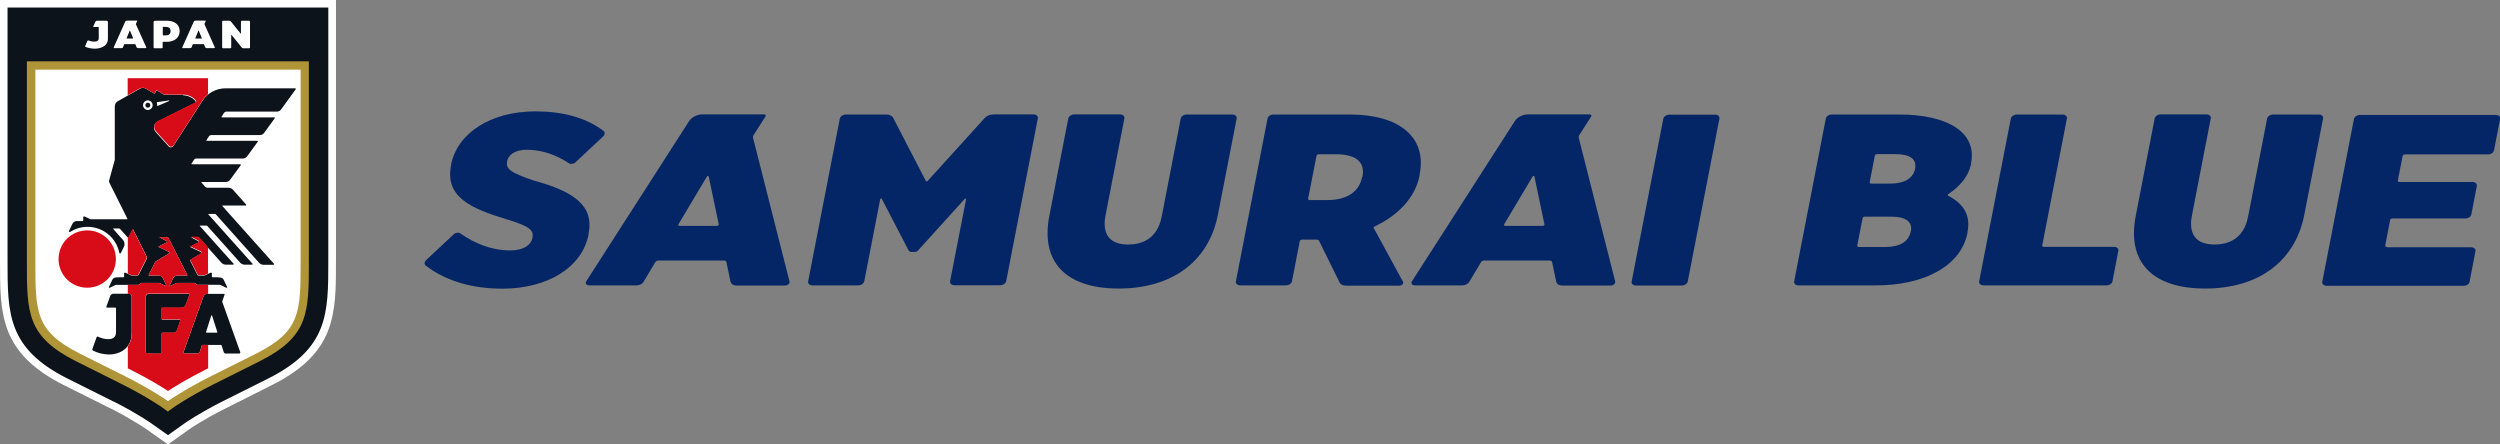 <?xml version="1.0" encoding="UTF-8"?>
<svg id="_レイヤー_2" data-name="レイヤー_2" xmlns="http://www.w3.org/2000/svg" viewBox="0 0 182.3 32.41">
  <rect x="0" y="0" width="182.3" height="32.41" fill="#808080" stroke="none"/>
  <defs>
    <style>
      .cls-1 {
        fill: #052666;
      }

      .cls-2 {
        fill: #0d131a;
      }

      .cls-3 {
        fill: #fff;
      }

      .cls-4 {
        fill: #b09538;
      }

      .cls-5 {
        fill: #d80c18;
      }
    </style>
  </defs>
  <g id="_マスターデータ" data-name="マスターデータ">
    <g>
      <g>
        <g>
          <path class="cls-1" d="M142.05,14.28s-.04-.07,0-.11c.89-.59,1.51-1.34,1.68-2.21v-.06c.45-2.25-1.73-3.55-5.22-3.55h-4.94c-.21,0-.4.13-.43.29l-2.31,11.88c-.03.16.11.29.32.29h5.65c3.49,0,6.2-1.4,6.67-3.83v-.06c.26-1.29-.36-2.12-1.44-2.66ZM136.71,11.35c.01-.06.09-.11.17-.11h1.35c1.02,0,1.55.35,1.42,1.04v.02c-.15.73-.81,1.09-1.84,1.09h-1.35c-.08,0-.14-.05-.12-.11l.37-1.92ZM139.33,16.88c-.15.75-.82,1.13-1.84,1.13h-1.94c-.08,0-.14-.05-.12-.11l.39-1.99c.01-.06.09-.11.17-.11h1.94c1.02,0,1.55.36,1.41,1.07v.02Z"/>
          <path class="cls-1" d="M148.92,17.89l1.8-9.25c.03-.16-.11-.29-.32-.29h-3.33c-.21,0-.4.13-.44.29l-2.31,11.88c-.03.16.11.29.32.29h8.97c.21,0,.4-.13.43-.29l.43-2.23c.03-.16-.11-.29-.32-.29h-5.11c-.08,0-.14-.05-.12-.11Z"/>
          <path class="cls-1" d="M169.09,8.35h-3.33c-.21,0-.4.13-.44.29l-1.39,7.16c-.33,1.68-1.51,2.03-2.45,2.03-1.79,0-1.8-1.31-1.65-2.09l1.38-7.11c.03-.16-.11-.29-.32-.29h-3.33c-.21,0-.4.13-.44.29l-1.38,7.1c-.66,3.37,1.19,5.31,5.06,5.31s6.56-1.96,7.23-5.38l1.37-7.02c.03-.16-.11-.29-.32-.29Z"/>
          <path class="cls-1" d="M174.05,18.01c-.08,0-.14-.05-.12-.11l.36-1.86c.01-.06.09-.11.17-.11h5.32c.21,0,.4-.13.43-.29l.4-2.08c.03-.16-.11-.29-.32-.29h-5.32c-.08,0-.14-.05-.12-.11l.35-1.79c.01-.06.09-.11.17-.11h6.05c.21,0,.4-.13.44-.29l.45-2.3c.03-.16-.11-.29-.32-.29h-9.9c-.21,0-.4.13-.44.29l-2.31,11.88c-.03.16.11.29.32.29h9.99c.21,0,.4-.13.43-.29l.43-2.23c.03-.16-.11-.29-.32-.29h-6.13Z"/>
        </g>
        <g>
          <path class="cls-1" d="M53.28,20.56c.03.15.2.26.4.26h3.56c.2,0,.37-.15.33-.3l-2.66-10.48c-.01-.05,0-.12.03-.17l.88-1.38c.05-.07,0-.15-.11-.15h-4.48c-.4,0-.79.2-.98.49l-7.5,11.68c-.1.15.01.3.21.3h3.47c.21,0,.41-.11.5-.26l.86-1.44c.04-.06.12-.11.21-.11h4.8c.09,0,.15.04.17.11l.3,1.44ZM51.54,12.87c.03-.05.13-.05.14,0l.73,3.49c.01.05-.05.11-.12.11h-2.74c-.07,0-.11-.06-.08-.11l2.08-3.49Z"/>
          <path class="cls-1" d="M113.49,20.56c.03.15.2.26.4.26h3.56c.2,0,.37-.15.33-.3l-2.66-10.48c-.01-.05,0-.12.03-.17l.88-1.38c.05-.07,0-.15-.11-.15h-4.48c-.4,0-.79.2-.98.49l-7.5,11.68c-.1.15.01.3.21.3h3.47c.21,0,.41-.11.5-.26l.86-1.44c.04-.06.12-.11.21-.11h4.8c.09,0,.15.04.17.11l.3,1.44ZM111.75,12.87c.03-.05.13-.05.14,0l.73,3.49c.01.05-.05.11-.12.11h-2.74c-.07,0-.11-.06-.08-.11l2.08-3.49Z"/>
          <path class="cls-1" d="M100.18,16.66c-.03-.05,0-.12.07-.15,1.67-.8,2.95-2.07,3.27-3.73v-.07c.55-2.76-1.57-4.36-5.06-4.36h-5.6c-.21,0-.4.13-.43.29l-2.31,11.88c-.03.16.11.29.32.29h3.33c.21,0,.4-.13.44-.29l.57-2.94c.01-.06.09-.11.17-.11h.87c.05,0,.11,0,.16,0,.09,0,.18.03.21.1l1.49,3.02c.07.15.25.24.47.24h3.9c.18,0,.32-.15.26-.28l-2.12-3.89ZM99.33,12.89c-.22,1.13-1.15,1.7-2.56,1.7h-1.26c-.08,0-.14-.05-.12-.11l.61-3.12c.01-.06.09-.11.17-.11h1.26c1.41,0,2.13.54,1.92,1.62v.03Z"/>
          <path class="cls-1" d="M38.99,13.19c-1.81-.61-2.11-.88-2.01-1.43v-.02c.09-.42.54-.82,1.43-.82,1.13,0,2.2.4,3.07.98.13.09.35.06.48-.06l2.02-1.89c.13-.13.16-.3.03-.4-1.26-.97-2.99-1.43-4.96-1.43-3.3,0-5.71,1.61-6.16,3.89v.05c-.45,2.27,1.38,3.13,4.08,3.94,1.68.5,1.95.81,1.86,1.31v.04c-.1.48-.6.91-1.62.91-1.37,0-2.61-.51-3.64-1.24-.13-.09-.34-.06-.47.05l-2.03,1.9c-.13.13-.15.3-.02.4,1.49,1.15,3.45,1.68,5.57,1.68,3.27,0,5.83-1.52,6.3-3.96v-.04c.42-2.13-1.19-3.1-3.93-3.87Z"/>
          <path class="cls-1" d="M72.41,8.35c-.23,0-.47.1-.61.26l-4.17,4.6s-.1.03-.11,0l-2.38-4.6c-.08-.16-.28-.26-.51-.26h-2.95c-.21,0-.4.13-.44.29l-2.31,11.88c-.03.16.11.29.32.29h3.33c.21,0,.4-.13.44-.29l1.17-6.02s.08-.06.1-.02l1.98,3.81s.09.08.16.08h.3c.07,0,.14-.03.19-.08l3.44-3.8s.1-.02.09.02l-1.17,6c-.03.16.11.29.32.29h3.33c.21,0,.4-.13.44-.29l2.31-11.88c.03-.16-.11-.29-.32-.29h-2.94Z"/>
          <path class="cls-1" d="M89.86,8.35h-3.33c-.21,0-.4.13-.43.29l-1.39,7.16c-.33,1.68-1.51,2.03-2.45,2.03-1.79,0-1.8-1.31-1.65-2.09l1.38-7.11c.03-.16-.11-.29-.32-.29h-3.33c-.21,0-.4.13-.44.29l-1.38,7.1c-.66,3.37,1.19,5.31,5.06,5.31s6.56-1.96,7.23-5.38l1.37-7.02c.03-.16-.11-.29-.32-.29Z"/>
          <path class="cls-1" d="M123.07,20.53c-.03.16-.23.29-.44.29h-3.33c-.21,0-.35-.13-.32-.29l2.31-11.88c.03-.16.23-.29.44-.29h3.33c.21,0,.35.13.32.29l-2.31,11.88Z"/>
        </g>
      </g>
      <g>
        <path class="cls-3" d="M0,0v19.05c0,3.89,0,6.7,4.69,9.05.84.42,2.51,1.26,3.36,1.68h.02c1.64.84,2.63,1.53,2.64,1.54l1.22.86.32.23.32-.23,1.22-.87s.99-.7,2.64-1.52c.84-.42,2.53-1.27,3.38-1.7,4.69-2.35,4.69-5.16,4.69-9.05V0H0Z"/>
        <path class="cls-2" d="M.55.55v18.5c0,3.83,0,6.36,4.38,8.56.84.42,2.51,1.26,3.36,1.68h.02c1.7.86,2.71,1.57,2.72,1.58l1.22.86,1.22-.87s1.01-.71,2.71-1.57c.85-.42,2.53-1.27,3.38-1.69,4.38-2.2,4.38-4.73,4.38-8.56V.55H.55Z"/>
        <path class="cls-4" d="M1.96,4.47v14.58c0,3.77,0,5.49,3.6,7.3.84.42,2.53,1.27,3.38,1.69,1.81.91,2.89,1.67,2.9,1.68l.4.29.4-.29s1.09-.77,2.9-1.68c.85-.42,2.53-1.27,3.38-1.69,3.6-1.81,3.6-3.53,3.6-7.3V4.47H1.96Z"/>
        <path class="cls-3" d="M21.92,19.05c0,3.72,0,5.11-3.27,6.75l-3.38,1.69c-1.86.94-2.97,1.72-2.98,1.73l-.04.03-.04-.03s-1.12-.79-2.98-1.73l-3.38-1.69c-3.27-1.64-3.27-3.03-3.27-6.75V5.08h19.34v13.97Z"/>
        <g>
          <path class="cls-2" d="M13.29,22.43c.11,0,.21-.07.25-.17l.28-.78s-.01-.05-.04-.05h-2.94c-.11,0-.2.09-.2.2v4.06c0,.06.05.1.11.1h.93c.06,0,.11-.05.11-.1v-1.38s.02-.04.04-.04h.82c.11,0,.21-.07.25-.17l.26-.74s-.01-.05-.04-.05h-1.29s-.04-.02-.04-.04v-.78s.02-.04.04-.04h1.47Z"/>
          <g>
            <path class="cls-2" d="M16.32,25.69c.02.05.07.09.13.09h.99c.06,0,.1-.05.08-.1l-1.31-3.66s0-.04,0-.06l.17-.48s-.01-.05-.04-.05h-1.25c-.11,0-.21.07-.25.17l-1.46,4.08c-.02.05.02.1.08.1h.97c.06,0,.11-.04.13-.09l.16-.5s.03-.04.05-.04h1.34s.05.02.05.04l.16.5ZM15.42,23s.03-.02.04,0l.39,1.22s0,.04-.03.04h-.77s-.03-.02-.03-.04l.39-1.22Z"/>
            <path class="cls-2" d="M8.26,21.42c-.1,0-.18.06-.22.15l-.29.81s0,.05.04.05h.63s.04.02.04.04v1.75c0,.68-.81.57-1.31.33-.04-.02-.1,0-.11.05l-.3.84c-.02.05,0,.11.05.13.33.17.76.28,1.19.28s1.62-.21,1.62-1.58v-2.65c0-.11-.09-.2-.2-.2h-1.15Z"/>
          </g>
        </g>
        <g>
          <path class="cls-5" d="M8.45,18.89c0,1.15-.93,2.09-2.09,2.09s-2.09-.93-2.09-2.09.93-2.09,2.09-2.09,2.09.94,2.09,2.09Z"/>
          <path class="cls-2" d="M13.38,6.91h-1.36s-.06,0-.08-.02l-.48-.29s-.06,0-.07.02l-.09.18s-.04.03-.06.02l-.6-.35c-.07-.04-.14-.06-.22-.06s-.15.02-.22.06l-1.61.91c-.14.08-.22.22-.22.38v3.84s0,.06-.01.09l-.4,1.46c-.02.06-.01.12.02.18l1.31,2.62s0,.04-.02.04h-2.64s-.06,0-.08-.02l-.39-.19s-.09,0-.09.05v.25s-.02.04-.04.04h-.43c-.13,0-.26.08-.32.2l-.26.54s0,.04.02.05c.02.01.05.01.07,0,.37-.23.8-.37,1.27-.37,1.15,0,2.11.82,2.32,1.9,0,.02.02.04.05.04s.05-.01.06-.03l.22-.44c.09-.17.06-.38-.07-.52l-.71-.8s0-.03.01-.03h.42s.05.01.07.03l.54.6s.09.03.11-.01l.27-.54s.03-.02.04,0l1.01,2.02s.01.05,0,.08l-.62,1.21s-.04.04-.06.04h-.43s-.06,0-.08-.02l-.39-.19s-.09,0-.09.05v.25s-.02.04-.04.04h-.37c-.27,0-.38.04-.45.18l-.25.53s0,.04.01.05c.02.01.04.01.06,0l.39-.19s.05-.02.08-.02h1.6c.06,0,.11-.03.14-.09h0s.04-.05.06-.05h1.29s.06,0,.08.02l.4.19s.04,0,.06,0c.02-.01.02-.03.01-.05l-.25-.52c-.07-.14-.19-.18-.42-.18h-.59s-.03-.02-.02-.04l.47-.93s.03-.05.06-.06l.97-.59s.03-.07,0-.09l-.77-.37s-.02-.03,0-.04l.59-.29s.04-.07,0-.09l-.52-.28s0-.02,0-.02h.57s.05.02.06.04l1.39,2.72s0,.04-.02.04h-.59c-.23,0-.34.05-.42.18l-.25.52s0,.04.01.05c.02.01.04.02.06,0l.4-.19s.05-.02.08-.02h1.29s.05.02.06.04h0c.03.07.08.1.14.1h1.6s.06,0,.08.02l.39.19s.04,0,.06,0c.02-.01.02-.03.01-.05l-.25-.53c-.07-.14-.18-.17-.45-.18h-.37s-.04-.02-.04-.04v-.25s-.05-.07-.09-.05l-.39.19s-.05.02-.08.02h-.43s-.05-.01-.06-.04l-.53-1.04s0-.05.02-.06l.77-.47s.03-.07,0-.09l-.77-.37s-.02-.03,0-.04l.59-.29s.04-.07,0-.09l-.52-.28s0-.02,0-.02h.48s.05.01.07.03l1.63,1.82c.08.09.2.15.33.15h.54s.05-.04.03-.06l-2.47-2.76s0-.03.01-.03h.47s.05.01.07.03l2.39,2.67c.08.09.2.15.33.15h.55s.05-.04.03-.06l-3.23-3.61s0-.03.01-.03h.47s.05.01.07.03l3.15,3.53c.08.09.2.15.33.15h.74s.05-.04.03-.06l-3.78-4.23s0-.03.01-.03h1.71s.05-.04.03-.06l-.97-1.09c-.08-.09-.2-.15-.33-.15h-1.52c-.07,0-.15-.03-.2-.09l-.26-.3s0-.03.01-.03h1.78c.12,0,.24-.06.31-.16l.78-1.07s0-.06-.03-.06h-3.55s-.03-.02-.02-.04l.18-.28c.04-.06.11-.1.18-.1h3.39c.12,0,.24-.06.31-.16l.78-1.07s0-.06-.03-.06h-3.7s-.03-.02-.02-.04l.18-.28c.04-.06.11-.1.18-.1h3.54c.12,0,.24-.06.31-.16l.78-1.07s0-.06-.03-.06h-3.84s-.03-.02-.02-.04l.18-.28c.04-.06.11-.1.18-.1h3.68c.12,0,.24-.06.31-.16l1.07-1.48s0-.06-.03-.06h-5.09c-.69,0-1.33.35-1.7.93l-2.11,3.28c-.08.12-.25.13-.34.03l-.95-1.06c-.21-.24-.14-.61.14-.75l2.78-1.38s.03-.03.02-.05c-.12-.23-.51-.49-.94-.49Z"/>
          <path class="cls-3" d="M12.35,7.34s-.02-.02-.03-.02l-.87.13s-.02.02-.02.03c.02.06.03.12.03.19,0,.01,0,.03,0,.04,0,.01,0,.02.02.02l.85-.36s.02-.02.01-.03Z"/>
          <g>
            <path class="cls-3" d="M11.13,7.67c0,.19-.16.35-.35.35s-.35-.16-.35-.35.16-.35.35-.35.35.16.35.35Z"/>
            <path class="cls-2" d="M10.96,7.67c0,.1-.08.18-.18.18s-.18-.08-.18-.18.08-.18.18-.18.18.08.18.18Z"/>
          </g>
        </g>
        <path class="cls-3" d="M12.15,1.51h-.83c-.06,0-.12.04-.12.09v1.87s.03.05.06.05h.54s.06-.02.06-.05v-.4s.01-.02.02-.02h.27c.56,0,.95-.29.95-.79h0c0-.48-.39-.75-.95-.75ZM12.44,2.27c0,.21-.13.31-.36.31h-.19s-.02,0-.02-.02v-.58s.01-.02.02-.02h.19c.23,0,.36.1.36.3h0Z"/>
        <path class="cls-3" d="M17.63,1.51s-.06.02-.06.05v.89s-.01.01-.02,0l-.73-.9s-.05-.04-.09-.04h-.47s-.06.02-.06.05v1.91s.03.05.06.05h.54s.06-.02.06-.05v-.93s.01-.01.02,0l.76.94s.05.04.09.04h.44s.06-.02.06-.05v-1.91s-.03-.05-.06-.05h-.54Z"/>
        <path class="cls-3" d="M9.99,3.47s.04.04.07.04h.57s.05-.03.04-.05l-.76-1.69s0-.02,0-.03l.1-.22s0-.02-.02-.02h-.72c-.06,0-.12.03-.14.08l-.84,1.88s.01.05.04.05h.56s.06-.02.07-.04l.09-.23s.02-.02.03-.02h.77s.03,0,.03.02l.09.23ZM9.46,2.23s.02,0,.02,0l.23.56s0,.02-.02.02h-.44s-.02,0-.02-.02l.23-.56Z"/>
        <path class="cls-3" d="M14.99,3.47s.04.04.07.04h.57s.05-.03.04-.05l-.76-1.69s0-.02,0-.03l.1-.22s0-.02-.02-.02h-.72c-.06,0-.12.03-.14.08l-.84,1.88s.01.05.04.05h.56s.06-.02.07-.04l.09-.23s.02-.02.03-.02h.77s.03,0,.03.02l.09.23ZM14.47,2.23s.02,0,.02,0l.23.56s0,.02-.02.02h-.44s-.02,0-.02-.02l.23-.56Z"/>
        <path class="cls-3" d="M7.08,1.51c-.06,0-.11.03-.12.07l-.17.37s0,.02.02.02h.37s.02,0,.02.02v.81c0,.31-.47.26-.75.15-.03,0-.06,0-.07.02l-.17.39s0,.05.03.06c.19.08.44.13.69.13s.94-.1.94-.73v-1.22c0-.05-.05-.09-.12-.09h-.66Z"/>
        <g>
          <path class="cls-5" d="M14.67,18.45l-.77.47s-.03.04-.02.06l.53,1.04s.04.04.06.04h.43s.06,0,.08-.02l.19-.09v-1.93l-.65-.73s-.05-.03-.07-.03h-.48s-.02.02,0,.02l.52.28s.03.07,0,.09l-.59.29s-.02.03,0,.04l.77.37s.04.07,0,.09Z"/>
          <path class="cls-5" d="M14.77,25.15s-.05.02-.05.04l-.16.5c-.02.05-.07.09-.13.09h-.97c-.06,0-.09-.05-.08-.1l1.46-4.08c.04-.1.14-.17.25-.17h.09v-.66h-.76c-.06,0-.11-.03-.14-.09h0s-.04-.05-.06-.05h-1.29s-.06,0-.08.02l-.4.19s-.04,0-.06,0c-.02-.01-.02-.03-.01-.05l.25-.52c.07-.14.19-.18.42-.18h.59s.03-.02.02-.04l-1.39-2.72s-.04-.04-.06-.04h-.57s-.02.02,0,.02l.52.28s.03.07,0,.09l-.59.29s-.02.03,0,.04l.77.37s.04.07,0,.09l-.97.59s-.04.04-.06.06l-.47.93s0,.04.02.04h.59c.23,0,.34.05.42.18l.25.52s0,.04-.01.05c-.02.01-.04.02-.06,0l-.4-.19s-.05-.02-.08-.02h-1.29s-.05.02-.06.04h0c-.03.07-.08.1-.14.1h-.76v.66h.09c.11,0,.2.09.2.2v2.65c0,.43-.12.75-.29.98v1.6c.06.03.12.06.18.09,1.34.67,2.29,1.26,2.75,1.56.46-.3,1.41-.89,2.75-1.56.06-.03.12-.06.18-.09v-1.71h-.41ZM11.82,23.29h1.29s.05.03.04.05l-.26.74c-.04.1-.14.17-.25.17h-.82s-.04.02-.04.04v1.38c0,.06-.05.1-.11.1h-.93c-.06,0-.11-.05-.11-.1v-4.06c0-.11.09-.2.2-.2h2.94s.05.03.04.05l-.28.78c-.04.1-.14.17-.25.17h-1.47s-.04.02-.04.04v.78s.02.04.04.04Z"/>
          <path class="cls-5" d="M9.59,20.07h.43s.05-.01.06-.04l.62-1.21s.01-.05,0-.08l-1.01-2.02s-.03-.02-.04,0l-.27.54s-.03.03-.06.04v2.65l.19.09s.05.02.08.02Z"/>
          <path class="cls-5" d="M10.19,6.46c.07-.04.14-.06.22-.06s.15.02.22.06l.6.35s.05,0,.06-.02l.09-.18s.05-.04.07-.02l.48.29s.05.02.08.02h1.36c.44,0,.82.26.94.49.01.02,0,.04-.02.05l-2.78,1.38c-.28.14-.36.51-.14.75l.95,1.06c.09.11.27.09.34-.03l2.11-3.28c.11-.17.25-.32.4-.45v-1.17h-5.86v1.25l.88-.5Z"/>
        </g>
      </g>
    </g>
  </g>
</svg>